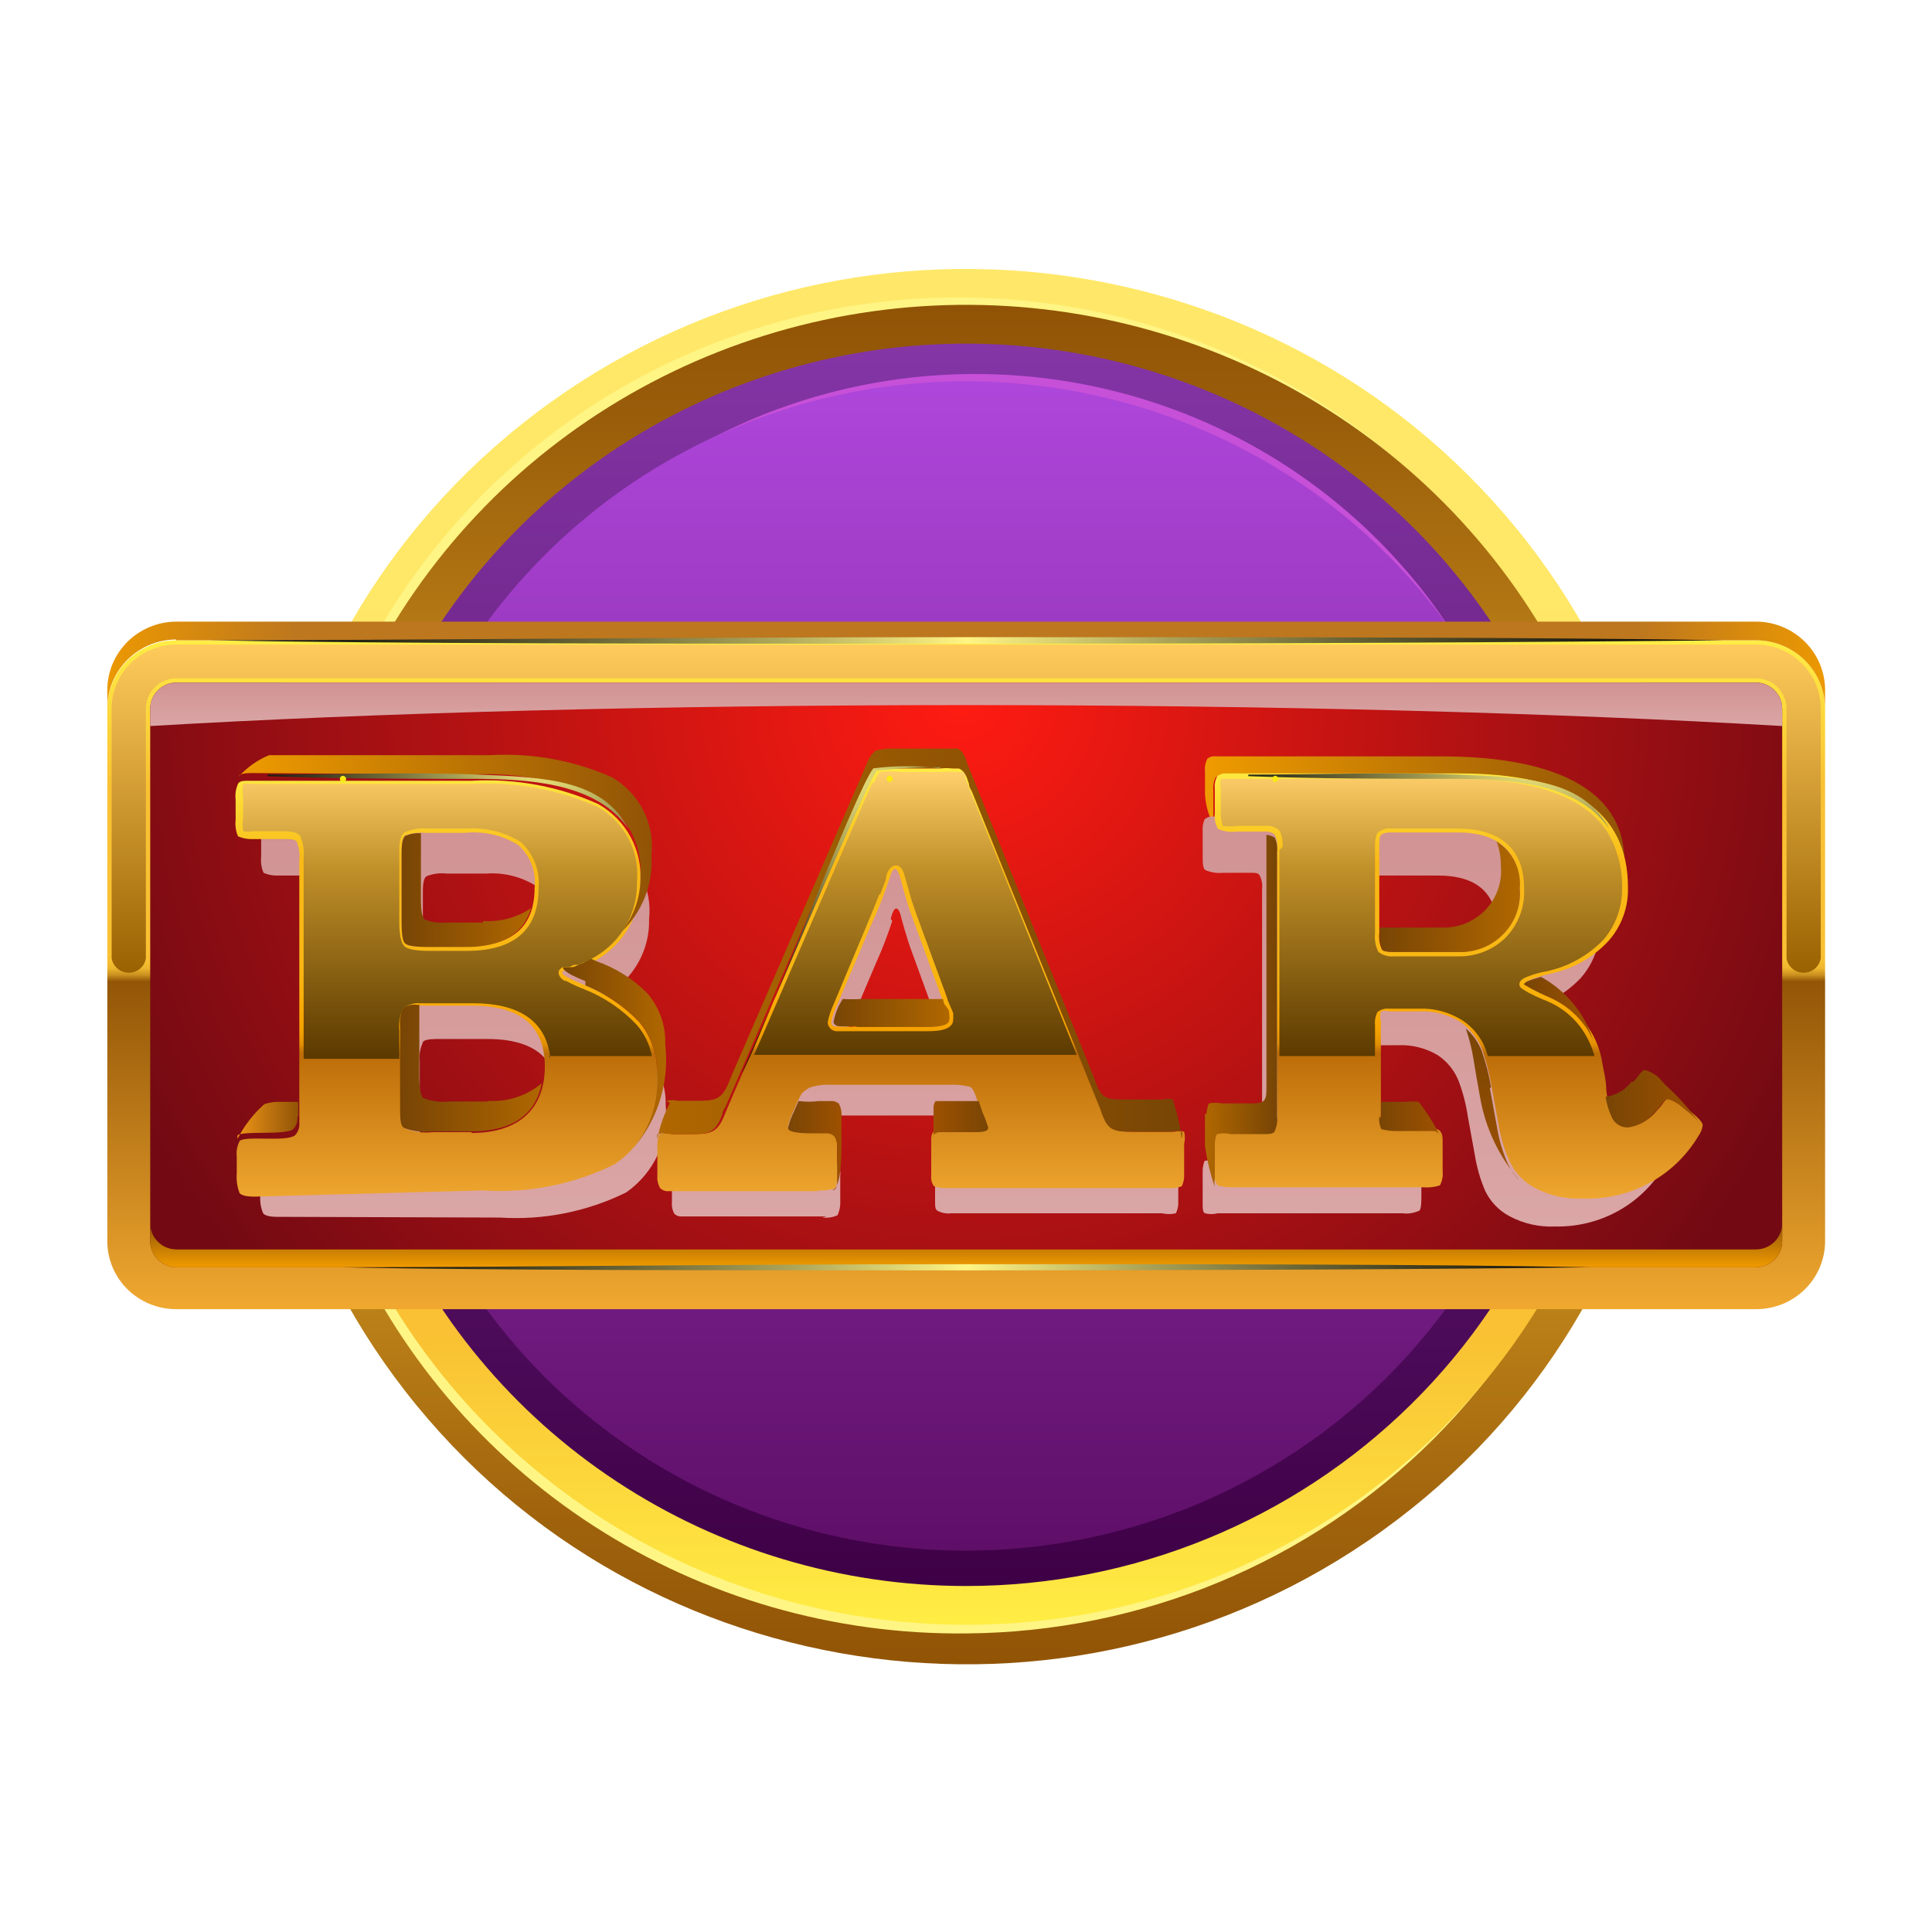 <svg xmlns="http://www.w3.org/2000/svg" width="24" height="24" viewBox="0 0 24 24" fill="none">
  <g style="mix-blend-mode:screen">
    <path d="M11.812 12C11.813 12.072 11.792 12.142 11.752 12.202C11.713 12.262 11.656 12.309 11.589 12.338C11.522 12.366 11.448 12.373 11.377 12.36C11.305 12.347 11.24 12.313 11.188 12.262C11.136 12.212 11.101 12.147 11.086 12.077C11.072 12.007 11.079 11.934 11.106 11.867C11.134 11.801 11.181 11.744 11.241 11.704C11.302 11.664 11.373 11.643 11.445 11.643C11.542 11.643 11.634 11.681 11.703 11.747C11.771 11.814 11.811 11.905 11.812 12Z" fill="#F39200"/>
  </g>
  <path d="M17.35 18.884C21.198 15.97 21.924 10.529 18.971 6.732C16.018 2.935 10.505 2.218 6.657 5.132C2.809 8.046 2.083 13.486 5.036 17.284C7.989 21.081 13.502 21.797 17.35 18.884Z" fill="url(#paint0_linear_15996_38058)"/>
  <g style="mix-blend-mode:screen">
    <path d="M12.002 20.035C10.361 20.054 8.75 19.591 7.376 18.705C6.002 17.819 4.925 16.549 4.284 15.058C3.642 13.566 3.465 11.921 3.773 10.329C4.082 8.738 4.863 7.273 6.018 6.121C7.172 4.969 8.647 4.182 10.256 3.859C11.865 3.537 13.535 3.693 15.053 4.309C16.572 4.926 17.87 5.973 18.784 7.32C19.698 8.666 20.185 10.25 20.184 11.87C20.193 14.022 19.337 16.09 17.803 17.621C16.27 19.151 14.184 20.02 12.002 20.035Z" fill="#FFF584"/>
  </g>
  <g style="mix-blend-mode:screen">
    <path d="M12.002 20.291C10.362 20.309 8.753 19.845 7.38 18.959C6.008 18.073 4.933 16.804 4.292 15.314C3.652 13.824 3.474 12.179 3.783 10.589C4.092 9 4.872 7.536 6.026 6.385C7.179 5.234 8.653 4.447 10.261 4.125C11.868 3.802 13.537 3.958 15.054 4.573C16.572 5.189 17.869 6.235 18.783 7.58C19.696 8.924 20.184 10.507 20.184 12.125C20.194 14.278 19.339 16.347 17.805 17.878C16.271 19.409 14.184 20.276 12.002 20.291Z" fill="#FFF584"/>
  </g>
  <path d="M12.002 20.184C10.359 20.184 8.753 19.703 7.387 18.803C6.02 17.902 4.955 16.621 4.326 15.123C3.698 13.625 3.533 11.976 3.854 10.386C4.174 8.796 4.966 7.335 6.127 6.188C7.289 5.041 8.77 4.261 10.382 3.944C11.993 3.628 13.664 3.79 15.182 4.411C16.7 5.031 17.998 6.082 18.911 7.43C19.824 8.779 20.311 10.364 20.311 11.986C20.311 14.16 19.436 16.245 17.878 17.783C16.319 19.32 14.206 20.184 12.002 20.184Z" fill="url(#paint1_linear_15996_38058)"/>
  <path d="M12.002 19.702C10.456 19.702 8.944 19.25 7.658 18.402C6.372 17.554 5.37 16.349 4.778 14.938C4.186 13.528 4.031 11.977 4.333 10.48C4.635 8.983 5.379 7.608 6.473 6.529C7.567 5.45 8.96 4.715 10.477 4.417C11.994 4.119 13.566 4.272 14.995 4.856C16.424 5.44 17.645 6.429 18.504 7.698C19.364 8.967 19.822 10.459 19.822 11.986C19.822 14.032 18.998 15.995 17.532 17.442C16.065 18.889 14.076 19.702 12.002 19.702Z" fill="url(#paint2_linear_15996_38058)"/>
  <g style="mix-blend-mode:screen">
    <path d="M12.002 18.516C10.617 18.494 9.27 18.069 8.129 17.293C6.988 16.518 6.105 15.427 5.59 14.158C5.075 12.889 4.952 11.499 5.236 10.161C5.52 8.823 6.198 7.597 7.185 6.639C8.172 5.68 9.424 5.03 10.785 4.771C12.145 4.513 13.552 4.656 14.83 5.184C16.107 5.712 17.198 6.601 17.966 7.739C18.733 8.877 19.143 10.213 19.143 11.58C19.136 12.498 18.946 13.406 18.583 14.252C18.22 15.097 17.692 15.864 17.029 16.508C16.366 17.152 15.581 17.661 14.718 18.005C13.856 18.35 12.933 18.523 12.002 18.516Z" fill="#C750D8"/>
  </g>
  <path d="M12.002 19.263C10.547 19.263 9.124 18.837 7.913 18.039C6.703 17.241 5.76 16.107 5.202 14.78C4.645 13.452 4.5 11.992 4.784 10.583C5.068 9.174 5.769 7.88 6.798 6.864C7.827 5.848 9.139 5.157 10.567 4.876C11.994 4.596 13.474 4.74 14.819 5.29C16.164 5.839 17.314 6.77 18.122 7.965C18.931 9.159 19.363 10.563 19.363 12C19.36 13.926 18.584 15.771 17.204 17.133C15.824 18.495 13.954 19.261 12.002 19.263Z" fill="url(#paint3_linear_15996_38058)"/>
  <path fill-rule="evenodd" clip-rule="evenodd" d="M2.189 7.954H21.816C22.043 7.955 22.259 8.044 22.42 8.202C22.58 8.36 22.67 8.574 22.672 8.798V15.424C22.67 15.647 22.58 15.861 22.419 16.018C22.259 16.175 22.042 16.263 21.816 16.263H2.189C1.963 16.263 1.746 16.175 1.586 16.018C1.425 15.861 1.335 15.647 1.333 15.424V8.798C1.335 8.574 1.425 8.36 1.585 8.202C1.745 8.044 1.962 7.955 2.189 7.954Z" fill="url(#paint4_linear_15996_38058)"/>
  <path fill-rule="evenodd" clip-rule="evenodd" d="M2.189 8.479H21.816C21.901 8.48 21.983 8.514 22.043 8.574C22.103 8.633 22.138 8.714 22.139 8.798V15.424C22.138 15.508 22.103 15.588 22.043 15.648C21.983 15.707 21.901 15.741 21.816 15.742H2.189C2.103 15.741 2.022 15.707 1.962 15.648C1.902 15.588 1.867 15.508 1.866 15.424V8.798C1.867 8.714 1.902 8.633 1.962 8.574C2.022 8.514 2.103 8.48 2.189 8.479Z" fill="url(#paint5_radial_15996_38058)"/>
  <path fill-rule="evenodd" clip-rule="evenodd" d="M18.112 9.622C19.363 9.622 19.993 10.018 20.179 10.756C20.213 9.863 19.407 9.396 17.901 9.396H15.106C15.087 9.393 15.068 9.394 15.049 9.399C15.031 9.404 15.013 9.413 14.998 9.425C14.974 9.472 14.963 9.526 14.969 9.579V9.863C14.976 10.011 15.019 10.156 15.096 10.283C15.078 10.229 15.07 10.171 15.072 10.114V9.815C15.066 9.76 15.076 9.705 15.101 9.656C15.133 9.631 15.173 9.619 15.213 9.622H18.112Z" fill="url(#paint6_linear_15996_38058)"/>
  <path style="mix-blend-mode:multiply" d="M5.585 12.207C5.424 12.207 5.326 12.207 5.297 12.169C5.268 12.13 5.253 12.058 5.253 11.918V11.074C5.253 10.968 5.268 10.905 5.297 10.886C5.376 10.853 5.462 10.842 5.546 10.852H6.035C6.249 10.836 6.462 10.887 6.646 10.997C6.718 11.061 6.773 11.142 6.807 11.232C6.841 11.321 6.853 11.418 6.841 11.513C6.841 11.976 6.573 12.207 6.035 12.207H5.585ZM6.074 14.431H5.585C5.477 14.444 5.368 14.428 5.268 14.387C5.233 14.358 5.214 14.267 5.214 14.112V13.177C5.206 13.099 5.22 13.021 5.253 12.95C5.253 12.921 5.331 12.907 5.419 12.907H6.055C6.636 12.907 6.929 13.148 6.929 13.635C6.929 14.122 6.636 14.431 6.055 14.431H6.074ZM6.211 15.125C6.753 15.16 7.294 15.052 7.78 14.812C7.952 14.691 8.088 14.527 8.174 14.338C8.26 14.147 8.293 13.938 8.269 13.731C8.276 13.503 8.198 13.279 8.049 13.104C7.868 12.917 7.65 12.77 7.408 12.67C7.223 12.598 7.13 12.545 7.13 12.521C7.147 12.504 7.167 12.489 7.188 12.477H7.228H7.281L7.34 12.448L7.408 12.419C7.606 12.337 7.774 12.197 7.891 12.019C8.008 11.841 8.068 11.633 8.063 11.421C8.084 11.231 8.049 11.039 7.962 10.868C7.876 10.697 7.741 10.554 7.575 10.457C7.102 10.243 6.583 10.147 6.064 10.177H3.415C3.337 10.177 3.288 10.177 3.274 10.216C3.247 10.274 3.237 10.339 3.244 10.404V10.645C3.237 10.712 3.247 10.78 3.274 10.842C3.274 10.842 3.342 10.876 3.425 10.876H3.777C3.875 10.876 3.933 10.876 3.953 10.91C3.98 10.981 3.99 11.057 3.982 11.132V14.025C3.982 14.055 3.982 14.093 3.982 14.141C3.982 14.19 3.982 14.223 3.982 14.238C3.986 14.265 3.983 14.293 3.973 14.319C3.964 14.345 3.949 14.368 3.929 14.387C3.826 14.474 3.327 14.387 3.269 14.46C3.239 14.518 3.227 14.583 3.235 14.648V14.836C3.226 14.916 3.237 14.997 3.269 15.072C3.292 15.101 3.35 15.116 3.445 15.116L6.211 15.125ZM10.214 15.125C10.279 15.133 10.345 15.123 10.404 15.096C10.404 15.096 10.438 15.029 10.438 14.947V14.609C10.444 14.557 10.434 14.505 10.409 14.46C10.396 14.446 10.38 14.435 10.362 14.429C10.345 14.422 10.325 14.419 10.307 14.421H10.16C9.955 14.421 9.857 14.421 9.857 14.354C9.874 14.282 9.899 14.213 9.93 14.146C9.973 14.043 10.002 13.98 10.018 13.958C10.041 13.924 10.076 13.9 10.116 13.89C10.198 13.863 10.284 13.852 10.37 13.857H11.812C11.891 13.842 11.972 13.842 12.051 13.857C12.1 13.898 12.132 13.954 12.144 14.016L12.193 14.151C12.237 14.267 12.261 14.325 12.261 14.334C12.261 14.344 12.188 14.397 12.037 14.397H11.69C11.666 14.388 11.64 14.388 11.616 14.397C11.606 14.431 11.606 14.468 11.616 14.503V14.927C11.616 14.985 11.616 15.029 11.651 15.043C11.702 15.069 11.76 15.079 11.817 15.072H14.436C14.493 15.085 14.551 15.085 14.607 15.072C14.607 15.072 14.637 15.014 14.637 14.951V14.566C14.649 14.518 14.649 14.469 14.637 14.421C14.6 14.41 14.561 14.41 14.524 14.421H14.08C13.806 14.421 13.752 14.421 13.664 14.146L12.13 10.355C12.13 10.355 12.13 10.302 12.095 10.259L12.066 10.177C12.057 10.158 12.045 10.14 12.032 10.124C12.017 10.101 11.995 10.084 11.968 10.076H11.88C11.835 10.07 11.789 10.07 11.743 10.076H11.22C11.135 10.063 11.047 10.063 10.961 10.076C10.911 10.116 10.874 10.169 10.854 10.23L9.192 14.088L9.148 14.194C9.055 14.416 8.977 14.431 8.733 14.431H8.518C8.47 14.419 8.419 14.419 8.371 14.431C8.371 14.431 8.347 14.484 8.347 14.546V14.932C8.342 14.982 8.352 15.033 8.376 15.077C8.389 15.09 8.406 15.1 8.423 15.106C8.441 15.111 8.46 15.113 8.479 15.111H10.268L10.214 15.125ZM11.064 11.412C11.088 11.33 11.108 11.286 11.133 11.286C11.157 11.286 11.181 11.325 11.196 11.402C11.255 11.614 11.299 11.754 11.328 11.826L11.69 12.82C11.701 12.856 11.714 12.891 11.729 12.926C11.743 12.957 11.757 12.99 11.768 13.022C11.772 13.043 11.772 13.064 11.768 13.085C11.768 13.143 11.685 13.172 11.514 13.172H10.688C10.611 13.18 10.534 13.18 10.458 13.172C10.424 13.172 10.404 13.148 10.404 13.119C10.418 13.052 10.441 12.987 10.473 12.926L10.883 11.961C10.96 11.791 11.026 11.618 11.084 11.441L11.064 11.412ZM17.1 12.275C17.022 12.275 16.968 12.275 16.948 12.241C16.921 12.181 16.911 12.114 16.919 12.048V11.03C16.913 10.978 16.922 10.925 16.944 10.876C16.944 10.876 16.997 10.876 17.061 10.876H17.858C18.346 10.876 18.596 11.093 18.596 11.537C18.606 11.637 18.595 11.738 18.562 11.833C18.529 11.928 18.476 12.014 18.406 12.087C18.336 12.16 18.25 12.216 18.155 12.253C18.061 12.289 17.959 12.305 17.858 12.299L17.1 12.275ZM20.712 14.474C20.743 14.437 20.762 14.392 20.765 14.344C20.765 14.315 20.721 14.267 20.634 14.19L20.541 14.117C20.497 14.074 20.443 14.043 20.384 14.025H20.345C20.322 14.045 20.303 14.068 20.287 14.093L20.218 14.175C20.139 14.276 20.023 14.342 19.896 14.358C19.854 14.361 19.813 14.351 19.778 14.329C19.743 14.308 19.715 14.276 19.7 14.238C19.655 14.142 19.627 14.039 19.617 13.934C19.617 13.804 19.578 13.674 19.553 13.538C19.52 13.39 19.455 13.25 19.363 13.129C19.258 12.988 19.116 12.878 18.952 12.81C18.843 12.772 18.739 12.718 18.644 12.651C18.644 12.622 18.737 12.588 18.918 12.545C19.194 12.49 19.445 12.352 19.637 12.149C19.794 11.97 19.879 11.74 19.876 11.503C19.876 10.597 19.203 10.143 17.858 10.143H15.072C15.052 10.142 15.033 10.144 15.015 10.149C14.996 10.155 14.979 10.165 14.964 10.177C14.944 10.226 14.935 10.279 14.94 10.331V10.616C14.94 10.722 14.94 10.785 14.974 10.809C15.043 10.838 15.119 10.85 15.194 10.842H15.521C15.59 10.842 15.634 10.842 15.648 10.876C15.675 10.928 15.685 10.987 15.678 11.045V14.199C15.685 14.263 15.675 14.328 15.648 14.387C15.648 14.387 15.585 14.421 15.507 14.421H15.126C15.072 14.409 15.017 14.409 14.964 14.421C14.964 14.421 14.94 14.474 14.94 14.546V14.951C14.94 15.014 14.94 15.058 14.969 15.072C15.02 15.085 15.074 15.085 15.126 15.072H17.423C17.491 15.081 17.56 15.07 17.623 15.043C17.647 15.043 17.657 14.971 17.657 14.874V14.503C17.657 14.411 17.623 14.368 17.559 14.368H17.115C17.06 14.382 17.003 14.382 16.948 14.368C16.948 14.368 16.919 14.3 16.919 14.219V13.109C16.91 13.068 16.91 13.025 16.919 12.984C16.951 12.975 16.985 12.975 17.017 12.984H17.374C17.546 12.977 17.716 13.021 17.862 13.109C17.98 13.188 18.07 13.301 18.121 13.432C18.174 13.574 18.212 13.721 18.234 13.871L18.322 14.354C18.346 14.504 18.389 14.652 18.449 14.792C18.514 14.929 18.622 15.041 18.757 15.111C18.929 15.202 19.123 15.245 19.319 15.236C19.598 15.242 19.874 15.172 20.116 15.035C20.358 14.897 20.557 14.696 20.692 14.455L20.712 14.474Z" fill="url(#paint7_linear_15996_38058)"/>
  <path d="M5.331 11.759C5.16 11.759 5.062 11.759 5.033 11.715C5.004 11.672 4.989 11.604 4.989 11.455V10.582C4.989 10.47 5.004 10.402 5.033 10.38C5.114 10.35 5.201 10.338 5.287 10.346H5.776C6.007 10.322 6.239 10.375 6.436 10.495C6.511 10.562 6.568 10.645 6.604 10.739C6.64 10.832 6.652 10.932 6.641 11.031C6.641 11.513 6.362 11.754 5.805 11.754L5.331 11.759ZM5.859 14.064H5.37C5.258 14.077 5.144 14.062 5.038 14.021C5.004 13.992 4.989 13.895 4.989 13.736V12.772C4.981 12.693 4.993 12.613 5.023 12.54C5.047 12.521 5.074 12.506 5.104 12.498C5.133 12.489 5.164 12.487 5.194 12.492H5.859C6.465 12.492 6.768 12.743 6.768 13.249C6.768 13.755 6.465 14.074 5.859 14.074V14.064ZM6.001 14.788C6.564 14.825 7.128 14.714 7.633 14.464C7.816 14.341 7.961 14.172 8.054 13.974C8.147 13.777 8.184 13.558 8.161 13.341C8.17 13.104 8.09 12.872 7.936 12.69C7.749 12.496 7.522 12.344 7.272 12.241C7.081 12.164 6.983 12.111 6.983 12.082C6.986 12.075 6.99 12.07 6.995 12.065C7 12.06 7.006 12.056 7.013 12.053H7.042H7.086H7.14L7.198 12.029L7.272 11.995C7.478 11.909 7.654 11.764 7.776 11.578C7.898 11.392 7.961 11.175 7.956 10.953C7.968 10.761 7.926 10.568 7.834 10.398C7.741 10.227 7.602 10.086 7.433 9.989C6.94 9.767 6.4 9.668 5.859 9.699H3.103C3.024 9.699 2.976 9.699 2.956 9.738C2.929 9.8 2.919 9.868 2.927 9.936V10.182C2.919 10.252 2.929 10.324 2.956 10.389C2.956 10.389 3.029 10.423 3.117 10.423H3.503C3.606 10.423 3.67 10.423 3.689 10.461C3.717 10.535 3.727 10.615 3.718 10.693V13.722C3.718 13.755 3.718 13.799 3.718 13.847C3.72 13.879 3.72 13.912 3.718 13.944C3.722 13.972 3.718 14.002 3.709 14.029C3.7 14.056 3.685 14.082 3.665 14.103C3.557 14.19 3.039 14.103 2.976 14.175C2.945 14.236 2.933 14.305 2.941 14.373V14.575C2.934 14.659 2.946 14.743 2.976 14.821C3 14.85 3.064 14.865 3.161 14.865L6.001 14.788ZM10.16 14.788C10.228 14.793 10.296 14.785 10.36 14.764C10.385 14.764 10.399 14.691 10.399 14.604V14.252C10.404 14.199 10.392 14.145 10.365 14.098C10.351 14.084 10.334 14.074 10.316 14.067C10.297 14.06 10.277 14.058 10.258 14.059H10.106C9.896 14.059 9.789 14.059 9.789 13.992C9.807 13.918 9.833 13.847 9.867 13.78C9.894 13.712 9.925 13.646 9.96 13.582C9.96 13.582 10.008 13.534 10.062 13.509C10.147 13.482 10.237 13.47 10.326 13.476H11.792C11.876 13.471 11.96 13.479 12.042 13.5C12.076 13.5 12.11 13.572 12.139 13.669L12.188 13.809C12.217 13.871 12.242 13.936 12.262 14.002C12.262 14.04 12.183 14.059 12.032 14.059H11.665C11.654 14.054 11.641 14.052 11.629 14.052C11.616 14.052 11.604 14.054 11.592 14.059C11.572 14.093 11.564 14.132 11.568 14.17V14.609C11.563 14.654 11.575 14.698 11.602 14.735C11.658 14.755 11.718 14.763 11.778 14.759H14.5C14.561 14.766 14.624 14.758 14.681 14.735C14.681 14.735 14.71 14.677 14.71 14.609V14.209C14.722 14.16 14.722 14.108 14.71 14.059C14.67 14.046 14.628 14.046 14.588 14.059H14.129C13.845 14.059 13.786 14.059 13.698 13.78L12.105 9.839C12.105 9.815 12.105 9.781 12.066 9.738L12.037 9.651C12.027 9.631 12.015 9.612 12.002 9.593C11.985 9.573 11.963 9.556 11.939 9.545H11.841C11.794 9.54 11.747 9.54 11.7 9.545H11.157C11.067 9.54 10.976 9.549 10.888 9.569C10.837 9.61 10.799 9.666 10.781 9.728L9.046 13.741C9.046 13.741 9.021 13.799 9.002 13.847C8.909 14.079 8.826 14.088 8.572 14.088H8.352C8.3 14.075 8.247 14.075 8.195 14.088C8.195 14.088 8.166 14.141 8.166 14.209V14.609C8.162 14.661 8.174 14.713 8.2 14.759C8.214 14.772 8.231 14.783 8.25 14.79C8.268 14.796 8.288 14.799 8.308 14.797H10.165L10.16 14.788ZM11.045 10.929C11.069 10.838 11.094 10.794 11.118 10.794C11.142 10.794 11.167 10.838 11.186 10.915C11.245 11.132 11.289 11.281 11.318 11.354L11.695 12.386C11.706 12.424 11.721 12.461 11.739 12.497C11.739 12.54 11.768 12.574 11.778 12.598C11.781 12.619 11.781 12.64 11.778 12.661C11.778 12.723 11.69 12.752 11.514 12.752H10.619C10.541 12.757 10.463 12.757 10.385 12.752C10.346 12.752 10.326 12.733 10.326 12.694C10.34 12.624 10.363 12.556 10.395 12.492L10.834 11.46C10.916 11.286 10.986 11.107 11.045 10.925V10.929ZM17.32 11.822C17.237 11.822 17.183 11.822 17.164 11.788C17.136 11.726 17.126 11.657 17.134 11.59V10.529C17.134 10.442 17.134 10.389 17.159 10.37C17.183 10.351 17.212 10.341 17.281 10.341H18.112C18.601 10.341 18.879 10.572 18.879 11.031C18.888 11.134 18.875 11.238 18.84 11.336C18.805 11.433 18.75 11.523 18.677 11.598C18.604 11.672 18.516 11.731 18.419 11.77C18.321 11.808 18.217 11.826 18.112 11.822H17.32ZM21.098 14.112C21.127 14.073 21.146 14.026 21.152 13.977C21.152 13.948 21.108 13.895 21.015 13.818L20.917 13.741C20.871 13.698 20.816 13.665 20.756 13.645C20.741 13.64 20.726 13.64 20.712 13.645C20.689 13.664 20.669 13.687 20.653 13.712C20.631 13.743 20.607 13.772 20.58 13.799C20.497 13.905 20.376 13.974 20.243 13.992C20.2 13.993 20.159 13.981 20.123 13.959C20.088 13.937 20.059 13.904 20.042 13.866C19.995 13.764 19.965 13.655 19.954 13.543C19.954 13.413 19.915 13.278 19.891 13.133C19.857 12.981 19.79 12.838 19.695 12.714C19.586 12.567 19.439 12.45 19.27 12.376C19.055 12.284 18.948 12.232 18.948 12.212C18.948 12.193 19.04 12.149 19.231 12.101C19.518 12.048 19.781 11.904 19.979 11.691C20.144 11.507 20.231 11.267 20.223 11.021C20.223 10.079 19.526 9.608 18.131 9.608H15.233C15.193 9.605 15.152 9.617 15.121 9.642C15.095 9.691 15.085 9.746 15.091 9.801V10.1C15.083 10.168 15.096 10.237 15.13 10.297C15.203 10.329 15.282 10.341 15.36 10.331H15.702C15.749 10.326 15.796 10.338 15.834 10.365C15.861 10.421 15.871 10.482 15.864 10.543V13.823C15.872 13.889 15.862 13.956 15.834 14.016C15.834 14.016 15.766 14.05 15.688 14.05H15.287C15.232 14.036 15.175 14.036 15.121 14.05C15.121 14.05 15.091 14.108 15.091 14.18V14.6C15.088 14.622 15.09 14.644 15.096 14.666C15.102 14.687 15.112 14.707 15.126 14.725C15.126 14.725 15.199 14.749 15.287 14.749H17.677C17.748 14.755 17.819 14.747 17.887 14.725C17.916 14.67 17.928 14.608 17.921 14.546V14.161C17.921 14.069 17.887 14.021 17.814 14.021H17.354C17.256 14.021 17.198 14.021 17.178 13.997C17.156 13.948 17.147 13.895 17.154 13.842V12.694C17.144 12.652 17.144 12.607 17.154 12.564C17.187 12.553 17.223 12.553 17.256 12.564H17.628C17.808 12.555 17.987 12.601 18.141 12.694C18.262 12.779 18.356 12.896 18.41 13.032C18.462 13.18 18.501 13.331 18.527 13.485L18.615 13.968C18.641 14.126 18.687 14.28 18.752 14.426C18.818 14.568 18.93 14.685 19.07 14.759C19.248 14.852 19.449 14.897 19.651 14.889C19.941 14.901 20.229 14.835 20.484 14.699C20.739 14.562 20.951 14.359 21.098 14.112Z" fill="url(#paint8_linear_15996_38058)"/>
  <path fill-rule="evenodd" clip-rule="evenodd" d="M5.859 9.622C6.4 9.591 6.94 9.69 7.433 9.912C7.602 10.008 7.741 10.15 7.834 10.32C7.926 10.491 7.968 10.683 7.956 10.876C7.963 11.134 7.876 11.385 7.711 11.585C7.843 11.462 7.945 11.312 8.011 11.145C8.077 10.978 8.105 10.799 8.093 10.621C8.113 10.431 8.078 10.239 7.992 10.068C7.905 9.897 7.77 9.754 7.604 9.656C7.127 9.445 6.606 9.351 6.084 9.381H3.342C3.2 9.44 3.074 9.529 2.971 9.642C2.971 9.617 3.039 9.603 3.117 9.603L5.859 9.622Z" fill="url(#paint9_linear_15996_38058)"/>
  <path fill-rule="evenodd" clip-rule="evenodd" d="M6.001 11.46H5.556C5.46 11.47 5.362 11.457 5.273 11.421C5.243 11.392 5.229 11.31 5.229 11.166V10.351C5.162 10.346 5.095 10.358 5.033 10.384C5.004 10.41 4.989 10.478 4.989 10.587V11.46C4.989 11.611 5.004 11.698 5.033 11.72C5.062 11.749 5.16 11.764 5.331 11.764H5.791C6.234 11.764 6.503 11.603 6.597 11.281C6.422 11.399 6.212 11.455 6.001 11.441V11.46Z" fill="url(#paint10_linear_15996_38058)"/>
  <path fill-rule="evenodd" clip-rule="evenodd" d="M6.069 13.683H5.581C5.471 13.695 5.36 13.681 5.258 13.64C5.224 13.611 5.209 13.519 5.209 13.365V12.482H5.175C5.145 12.478 5.114 12.48 5.084 12.488C5.055 12.496 5.027 12.511 5.004 12.53C4.973 12.604 4.962 12.683 4.97 12.762V13.727C4.97 13.886 4.97 13.982 5.018 14.011C5.124 14.052 5.238 14.067 5.351 14.055H5.84C6.358 14.055 6.651 13.857 6.729 13.457C6.636 13.535 6.528 13.595 6.411 13.632C6.295 13.67 6.172 13.684 6.05 13.674L6.069 13.683Z" fill="url(#paint11_linear_15996_38058)"/>
  <path fill-rule="evenodd" clip-rule="evenodd" d="M7.272 12.241C7.522 12.344 7.749 12.496 7.936 12.69C8.09 12.872 8.17 13.104 8.161 13.341C8.176 13.529 8.149 13.717 8.083 13.894C8.016 14.071 7.911 14.231 7.775 14.363C7.957 14.183 8.095 13.964 8.18 13.724C8.264 13.483 8.293 13.227 8.264 12.974C8.272 12.744 8.194 12.519 8.044 12.342C7.868 12.163 7.652 12.026 7.413 11.942L7.34 11.908L7.252 11.957L7.179 11.99L7.12 12.014H7.066H7.022H6.993C6.993 12.058 7.081 12.111 7.272 12.188V12.241Z" fill="url(#paint12_linear_15996_38058)"/>
  <path fill-rule="evenodd" clip-rule="evenodd" d="M3.704 13.871C3.705 13.839 3.705 13.807 3.704 13.775C3.706 13.746 3.706 13.717 3.704 13.688H3.503C3.429 13.683 3.354 13.692 3.283 13.717C3.146 13.838 3.034 13.984 2.951 14.146C2.948 14.132 2.948 14.117 2.951 14.103C3.015 14.045 3.533 14.103 3.64 14.03C3.66 14.009 3.675 13.984 3.685 13.957C3.694 13.929 3.697 13.9 3.694 13.871H3.704Z" fill="url(#paint13_linear_15996_38058)"/>
  <path fill-rule="evenodd" clip-rule="evenodd" d="M8.322 13.702C8.248 13.842 8.196 13.991 8.166 14.146C8.161 14.127 8.161 14.107 8.166 14.088C8.217 14.075 8.271 14.075 8.322 14.088H8.542C8.796 14.088 8.879 14.088 8.972 13.847C8.972 13.799 9.011 13.76 9.016 13.741L10.751 9.728C10.77 9.666 10.807 9.61 10.859 9.569C10.947 9.549 11.037 9.54 11.128 9.545H11.67C11.717 9.54 11.765 9.54 11.812 9.545H11.91C11.934 9.556 11.956 9.573 11.973 9.593C11.986 9.612 11.998 9.631 12.007 9.651L12.037 9.738C12.037 9.781 12.066 9.815 12.076 9.839L13.669 13.78C13.757 14.05 13.816 14.059 14.099 14.059H14.559C14.598 14.046 14.641 14.046 14.681 14.059C14.687 14.086 14.687 14.114 14.681 14.141C14.659 13.977 14.621 13.816 14.568 13.659C14.532 13.647 14.492 13.647 14.456 13.659H14.011C13.733 13.659 13.679 13.659 13.591 13.389L12.056 9.584L12.017 9.487L11.988 9.4L11.954 9.347C11.939 9.324 11.916 9.307 11.89 9.299H11.802H11.66H11.137C11.05 9.294 10.963 9.303 10.878 9.323C10.829 9.364 10.792 9.418 10.771 9.478L9.099 13.336L9.055 13.442C8.963 13.669 8.879 13.674 8.645 13.674H8.425C8.377 13.664 8.327 13.664 8.278 13.674L8.322 13.702Z" fill="url(#paint14_linear_15996_38058)"/>
  <path fill-rule="evenodd" clip-rule="evenodd" d="M10.634 12.757H11.528C11.704 12.757 11.792 12.728 11.792 12.665C11.796 12.645 11.796 12.624 11.792 12.603C11.792 12.579 11.792 12.545 11.753 12.502C11.714 12.458 11.724 12.439 11.714 12.41H11.558H10.698C10.621 12.414 10.544 12.414 10.468 12.41L10.424 12.487C10.392 12.551 10.369 12.62 10.355 12.69C10.355 12.719 10.375 12.738 10.414 12.748C10.492 12.752 10.571 12.752 10.649 12.748L10.634 12.757Z" fill="url(#paint15_linear_15996_38058)"/>
  <path fill-rule="evenodd" clip-rule="evenodd" d="M10.424 13.712C10.409 13.699 10.392 13.69 10.374 13.684C10.355 13.678 10.336 13.676 10.316 13.678H10.17C10.087 13.688 10.003 13.688 9.92 13.678L9.867 13.799C9.833 13.867 9.807 13.938 9.789 14.011C9.789 14.059 9.896 14.079 10.106 14.079H10.258C10.277 14.077 10.297 14.08 10.316 14.086C10.334 14.093 10.351 14.104 10.365 14.117C10.392 14.164 10.404 14.218 10.399 14.271V14.624C10.399 14.71 10.399 14.763 10.36 14.783H10.331C10.458 14.783 10.453 14.3 10.453 14.209V13.871C10.458 13.818 10.448 13.765 10.424 13.717V13.712Z" fill="url(#paint16_linear_15996_38058)"/>
  <path fill-rule="evenodd" clip-rule="evenodd" d="M11.597 13.809V14.098C11.607 14.086 11.62 14.077 11.634 14.072C11.649 14.066 11.664 14.063 11.68 14.064H12.046C12.198 14.064 12.276 14.064 12.276 14.006C12.256 13.94 12.232 13.876 12.203 13.813L12.159 13.678H11.695C11.655 13.678 11.631 13.678 11.621 13.678C11.601 13.708 11.593 13.744 11.597 13.78V13.809Z" fill="url(#paint17_linear_15996_38058)"/>
  <path fill-rule="evenodd" clip-rule="evenodd" d="M14.969 13.833V14.238C14.994 14.411 15.035 14.582 15.091 14.749C15.084 14.712 15.084 14.675 15.091 14.638V14.219C15.091 14.148 15.101 14.104 15.121 14.088C15.175 14.075 15.232 14.075 15.287 14.088H15.688C15.766 14.088 15.815 14.088 15.834 14.055C15.862 13.994 15.872 13.927 15.864 13.862V10.582C15.871 10.521 15.861 10.459 15.834 10.404C15.834 10.404 15.785 10.375 15.732 10.37V13.49C15.732 13.649 15.732 13.707 15.56 13.707H15.179C15.126 13.697 15.071 13.697 15.018 13.707C15.018 13.707 14.989 13.765 14.989 13.838L14.969 13.833Z" fill="url(#paint18_linear_15996_38058)"/>
  <path fill-rule="evenodd" clip-rule="evenodd" d="M17.134 13.871C17.128 13.924 17.136 13.977 17.159 14.026C17.159 14.026 17.237 14.05 17.335 14.05H17.794C17.81 14.049 17.826 14.051 17.841 14.058C17.855 14.065 17.868 14.075 17.877 14.088C17.807 13.947 17.721 13.812 17.623 13.688C17.571 13.681 17.518 13.681 17.467 13.688H17.154V13.89L17.134 13.871Z" fill="url(#paint19_linear_15996_38058)"/>
  <path fill-rule="evenodd" clip-rule="evenodd" d="M18.112 11.826C18.217 11.831 18.321 11.813 18.419 11.775C18.516 11.736 18.604 11.677 18.677 11.602C18.75 11.528 18.805 11.438 18.84 11.341C18.875 11.243 18.888 11.139 18.879 11.036C18.89 10.921 18.869 10.807 18.818 10.704C18.767 10.601 18.689 10.514 18.591 10.452C18.628 10.549 18.646 10.652 18.644 10.756C18.654 10.856 18.641 10.957 18.607 11.052C18.574 11.146 18.52 11.233 18.45 11.306C18.379 11.378 18.294 11.435 18.199 11.473C18.105 11.51 18.003 11.527 17.902 11.523H17.139C17.137 11.547 17.137 11.571 17.139 11.595C17.131 11.662 17.141 11.73 17.169 11.793C17.169 11.817 17.242 11.826 17.325 11.826H18.112Z" fill="url(#paint20_linear_15996_38058)"/>
  <path fill-rule="evenodd" clip-rule="evenodd" d="M18.522 13.505C18.497 13.351 18.457 13.199 18.405 13.051C18.362 12.946 18.296 12.852 18.209 12.777C18.25 12.896 18.281 13.019 18.302 13.143C18.327 13.302 18.356 13.466 18.385 13.625C18.45 14.008 18.619 14.367 18.874 14.662C18.815 14.604 18.767 14.535 18.732 14.46C18.667 14.313 18.621 14.159 18.596 14.002L18.508 13.519L18.522 13.505Z" fill="url(#paint21_linear_15996_38058)"/>
  <path fill-rule="evenodd" clip-rule="evenodd" d="M20.267 13.437C20.228 13.488 20.18 13.531 20.125 13.563C20.069 13.595 20.008 13.616 19.945 13.625C19.959 13.714 19.985 13.8 20.023 13.881C20.04 13.919 20.068 13.951 20.104 13.973C20.139 13.996 20.181 14.007 20.223 14.006C20.357 13.988 20.478 13.919 20.56 13.813C20.587 13.787 20.612 13.757 20.634 13.727C20.65 13.701 20.669 13.679 20.692 13.659C20.707 13.655 20.722 13.655 20.736 13.659C20.796 13.68 20.851 13.712 20.898 13.755L20.995 13.833C21.041 13.869 21.082 13.911 21.117 13.958C20.992 13.783 20.848 13.621 20.687 13.476L20.609 13.389C20.564 13.348 20.511 13.317 20.453 13.297C20.44 13.293 20.426 13.293 20.414 13.297C20.391 13.315 20.371 13.336 20.355 13.36C20.334 13.39 20.31 13.418 20.282 13.442L20.267 13.437Z" fill="url(#paint22_linear_15996_38058)"/>
  <path fill-rule="evenodd" clip-rule="evenodd" d="M18.928 12.227C18.928 12.227 19.035 12.299 19.25 12.391C19.419 12.465 19.566 12.581 19.676 12.728C19.723 12.789 19.762 12.855 19.793 12.926C19.687 12.59 19.454 12.307 19.143 12.135C19.001 12.174 18.933 12.203 18.933 12.227H18.928Z" fill="url(#paint23_linear_15996_38058)"/>
  <path style="mix-blend-mode:screen" fill-rule="evenodd" clip-rule="evenodd" d="M15.893 10.558V13.119H17.081V12.738C17.075 12.682 17.085 12.625 17.11 12.574C17.129 12.557 17.152 12.545 17.176 12.538C17.2 12.53 17.226 12.528 17.252 12.53H17.623C17.815 12.522 18.004 12.573 18.166 12.675C18.297 12.761 18.398 12.886 18.454 13.032L18.483 13.119H19.808C19.771 12.989 19.712 12.867 19.632 12.757C19.527 12.618 19.387 12.508 19.226 12.439C19.142 12.407 19.061 12.37 18.982 12.328L18.918 12.289C18.906 12.284 18.895 12.275 18.887 12.264C18.879 12.253 18.875 12.24 18.874 12.227C18.874 12.174 18.938 12.145 18.982 12.13C19.053 12.102 19.126 12.081 19.202 12.068C19.477 12.012 19.727 11.873 19.92 11.672C20.072 11.494 20.153 11.268 20.15 11.036C20.157 10.778 20.088 10.525 19.949 10.307C19.568 9.762 18.723 9.675 18.112 9.675H15.233C15.233 9.675 15.174 9.675 15.165 9.675C15.158 9.717 15.158 9.759 15.165 9.801V10.1C15.164 10.154 15.172 10.208 15.189 10.259C15.252 10.269 15.316 10.269 15.38 10.259H15.722C15.753 10.256 15.784 10.26 15.813 10.27C15.843 10.28 15.87 10.296 15.893 10.317C15.926 10.381 15.94 10.453 15.932 10.524L15.893 10.558ZM17.32 11.88C17.25 11.887 17.18 11.868 17.124 11.826C17.087 11.755 17.072 11.675 17.081 11.595V10.534C17.081 10.481 17.081 10.38 17.119 10.341C17.141 10.322 17.167 10.308 17.195 10.3C17.223 10.291 17.252 10.289 17.281 10.293H18.112C18.6 10.293 18.933 10.515 18.933 11.036C18.939 11.151 18.921 11.267 18.879 11.375C18.837 11.483 18.772 11.581 18.688 11.662C18.533 11.807 18.325 11.885 18.112 11.88H17.32ZM10.834 9.728L9.368 13.104H13.376L12.061 9.849L12.022 9.748L11.988 9.661C11.988 9.661 11.988 9.627 11.988 9.618C11.98 9.604 11.968 9.594 11.954 9.589H11.866C11.82 9.584 11.774 9.584 11.729 9.589H11.186C11.105 9.579 11.023 9.579 10.942 9.589C10.908 9.589 10.873 9.69 10.859 9.724L10.834 9.728ZM10.937 11.103L10.981 10.987C10.992 10.966 11 10.943 11.005 10.92C11.005 10.862 11.05 10.751 11.128 10.751C11.206 10.751 11.23 10.847 11.245 10.905C11.26 10.963 11.299 11.088 11.323 11.18L11.377 11.339L11.758 12.376C11.768 12.413 11.781 12.448 11.797 12.482L11.841 12.584C11.843 12.611 11.843 12.638 11.841 12.666C11.841 12.806 11.616 12.81 11.524 12.81H10.385C10.357 12.807 10.332 12.794 10.313 12.774C10.294 12.753 10.283 12.727 10.282 12.699C10.297 12.623 10.322 12.548 10.355 12.477L10.781 11.46C10.829 11.344 10.878 11.228 10.922 11.113L10.937 11.103ZM6.822 13.119H8.097C8.071 12.974 8.005 12.839 7.907 12.728C7.726 12.536 7.504 12.386 7.257 12.289C7.182 12.26 7.108 12.226 7.037 12.188C6.998 12.188 6.939 12.135 6.939 12.082C6.939 12.073 6.941 12.063 6.945 12.055C6.95 12.046 6.956 12.039 6.964 12.034C6.973 12.023 6.985 12.015 6.998 12.01H7.027H7.076L7.13 11.986H7.188L7.257 11.952C7.455 11.871 7.624 11.733 7.741 11.555C7.857 11.378 7.917 11.17 7.912 10.958C7.931 10.772 7.895 10.585 7.808 10.419C7.721 10.253 7.588 10.115 7.423 10.023C6.939 9.808 6.409 9.71 5.879 9.738H3.122C3.088 9.733 3.054 9.733 3.02 9.738C3.012 9.794 3.012 9.851 3.02 9.907V10.153C3.012 10.21 3.012 10.269 3.02 10.326C3.06 10.334 3.101 10.334 3.142 10.326H3.503C3.572 10.326 3.684 10.326 3.728 10.384C3.765 10.468 3.78 10.559 3.772 10.65V13.153H4.96V12.796C4.95 12.705 4.967 12.613 5.009 12.53C5.037 12.505 5.07 12.486 5.107 12.475C5.143 12.463 5.181 12.459 5.219 12.463H5.884C6.402 12.463 6.788 12.651 6.837 13.153L6.822 13.119ZM5.356 11.812C5.273 11.812 5.082 11.812 5.023 11.754C4.965 11.696 4.96 11.532 4.96 11.455V10.582C4.96 10.51 4.96 10.389 5.023 10.341C5.114 10.3 5.213 10.284 5.312 10.293H5.8C6.034 10.278 6.266 10.335 6.465 10.457C6.545 10.529 6.608 10.62 6.647 10.72C6.686 10.82 6.7 10.928 6.69 11.036C6.69 11.595 6.333 11.812 5.8 11.812H5.356Z" fill="url(#paint24_linear_15996_38058)"/>
  <path style="mix-blend-mode:screen" fill-rule="evenodd" clip-rule="evenodd" d="M3.323 9.622C4.183 9.622 5.082 9.589 5.942 9.622C6.802 9.656 7.487 9.69 7.809 10.297L7.765 10.24C7.355 9.719 6.543 9.68 5.928 9.675C5.058 9.675 4.197 9.675 3.323 9.642V9.622Z" fill="url(#paint25_radial_15996_38058)"/>
  <path style="mix-blend-mode:screen" fill-rule="evenodd" clip-rule="evenodd" d="M11.68 9.531C11.417 9.528 11.154 9.543 10.893 9.574C10.81 9.618 9.427 12.883 9.207 13.346C9.441 12.955 10.624 9.82 10.849 9.545C11.125 9.509 11.404 9.509 11.68 9.545V9.531Z" fill="url(#paint26_radial_15996_38058)"/>
  <path style="mix-blend-mode:screen" fill-rule="evenodd" clip-rule="evenodd" d="M15.507 9.622C16.362 9.622 17.261 9.589 18.122 9.622C18.982 9.656 19.666 9.69 19.993 10.297L19.949 10.24C19.539 9.719 18.723 9.68 18.112 9.675C17.242 9.675 16.377 9.675 15.507 9.642V9.622Z" fill="url(#paint27_radial_15996_38058)"/>
  <path fill-rule="evenodd" clip-rule="evenodd" d="M21.816 15.521H2.189C2.103 15.52 2.022 15.486 1.962 15.426C1.902 15.367 1.867 15.286 1.866 15.202V15.424C1.867 15.508 1.902 15.588 1.962 15.648C2.022 15.707 2.103 15.741 2.189 15.743H21.816C21.901 15.741 21.983 15.707 22.043 15.648C22.103 15.588 22.138 15.508 22.139 15.424V15.202C22.138 15.286 22.103 15.367 22.043 15.426C21.983 15.486 21.901 15.52 21.816 15.521Z" fill="url(#paint28_linear_15996_38058)"/>
  <path fill-rule="evenodd" clip-rule="evenodd" d="M2.189 7.954H21.816C22.043 7.955 22.259 8.044 22.42 8.202C22.58 8.36 22.67 8.574 22.672 8.798V8.566C22.67 8.343 22.58 8.129 22.42 7.971C22.259 7.813 22.043 7.723 21.816 7.722H2.189C1.962 7.723 1.745 7.813 1.585 7.971C1.425 8.129 1.335 8.343 1.333 8.566V8.788C1.335 8.565 1.425 8.351 1.585 8.193C1.745 8.035 1.962 7.945 2.189 7.944V7.954Z" fill="url(#paint29_radial_15996_38058)"/>
  <path style="mix-blend-mode:multiply" fill-rule="evenodd" clip-rule="evenodd" d="M1.866 9.019C4.662 8.855 8.181 8.759 12.002 8.759C15.824 8.759 19.334 8.855 22.139 9.019V8.798C22.138 8.714 22.103 8.633 22.043 8.574C21.983 8.514 21.901 8.48 21.816 8.479H2.189C2.103 8.48 2.022 8.514 1.962 8.574C1.902 8.633 1.867 8.714 1.866 8.798V9.019Z" fill="url(#paint30_linear_15996_38058)"/>
  <path style="mix-blend-mode:screen" fill-rule="evenodd" clip-rule="evenodd" d="M1.812 11.904V8.798C1.814 8.7 1.854 8.606 1.924 8.536C1.994 8.467 2.089 8.428 2.189 8.426H21.816C21.916 8.428 22.011 8.467 22.081 8.536C22.151 8.606 22.191 8.7 22.193 8.798V11.904C22.2 11.954 22.226 11.999 22.265 12.033C22.304 12.066 22.354 12.084 22.405 12.084C22.457 12.084 22.506 12.066 22.545 12.033C22.584 11.999 22.61 11.954 22.618 11.904V8.798C22.616 8.588 22.532 8.388 22.382 8.24C22.232 8.092 22.029 8.008 21.816 8.007H2.189C1.976 8.008 1.773 8.092 1.623 8.24C1.473 8.388 1.388 8.588 1.387 8.798V11.904C1.395 11.954 1.421 11.999 1.46 12.033C1.499 12.066 1.548 12.084 1.6 12.084C1.651 12.084 1.701 12.066 1.74 12.033C1.779 11.999 1.805 11.954 1.812 11.904Z" fill="url(#paint31_linear_15996_38058)"/>
  <path style="mix-blend-mode:screen" fill-rule="evenodd" clip-rule="evenodd" d="M12.002 15.704C15.077 15.704 17.843 15.704 19.744 15.743C17.843 15.767 15.077 15.781 12.002 15.781C8.928 15.781 6.162 15.781 4.261 15.743C6.162 15.743 8.928 15.704 12.002 15.704Z" fill="url(#paint32_radial_15996_38058)"/>
  <path style="mix-blend-mode:screen" fill-rule="evenodd" clip-rule="evenodd" d="M12.002 7.915C15.736 7.915 19.094 7.915 21.406 7.954C19.094 7.978 15.736 7.997 12.002 7.997C8.269 7.997 4.911 7.997 2.599 7.954C4.911 7.954 8.269 7.915 12.002 7.915Z" fill="url(#paint33_radial_15996_38058)"/>
  <g style="mix-blend-mode:screen">
    <path d="M4.3 9.675C4.3 9.683 4.298 9.691 4.293 9.697C4.289 9.703 4.283 9.708 4.276 9.711C4.269 9.714 4.261 9.715 4.253 9.713C4.246 9.712 4.239 9.708 4.233 9.703C4.228 9.697 4.224 9.69 4.223 9.683C4.221 9.675 4.222 9.668 4.225 9.661C4.228 9.654 4.233 9.648 4.239 9.643C4.246 9.639 4.253 9.637 4.261 9.637C4.271 9.638 4.28 9.642 4.287 9.649C4.294 9.656 4.299 9.666 4.3 9.675Z" fill="#FCEA10"/>
  </g>
  <g style="mix-blend-mode:screen">
    <path d="M11.089 9.675C11.089 9.685 11.085 9.694 11.079 9.701C11.073 9.708 11.064 9.713 11.054 9.714C11.049 9.714 11.044 9.713 11.039 9.711C11.035 9.709 11.03 9.706 11.027 9.703C11.023 9.699 11.02 9.695 11.018 9.69C11.016 9.686 11.015 9.68 11.015 9.675C11.015 9.67 11.016 9.665 11.018 9.661C11.02 9.656 11.023 9.652 11.027 9.648C11.03 9.645 11.035 9.642 11.039 9.64C11.044 9.638 11.049 9.637 11.054 9.637C11.064 9.638 11.073 9.643 11.079 9.65C11.085 9.657 11.089 9.666 11.089 9.675Z" fill="#FCEA10"/>
  </g>
  <g style="mix-blend-mode:screen">
    <path d="M15.878 9.675C15.878 9.685 15.875 9.694 15.868 9.701C15.862 9.708 15.854 9.713 15.844 9.714C15.839 9.714 15.834 9.713 15.829 9.711C15.824 9.709 15.82 9.706 15.816 9.703C15.813 9.699 15.81 9.695 15.808 9.69C15.806 9.686 15.805 9.68 15.805 9.675C15.805 9.67 15.806 9.665 15.808 9.661C15.81 9.656 15.813 9.652 15.816 9.648C15.82 9.645 15.824 9.642 15.829 9.64C15.834 9.638 15.839 9.637 15.844 9.637C15.854 9.638 15.862 9.643 15.868 9.65C15.875 9.657 15.878 9.666 15.878 9.675Z" fill="#FCEA10"/>
  </g>
  <defs>
    <linearGradient id="paint0_linear_15996_38058" x1="12.004" y1="20.672" x2="12.004" y2="3.339" gradientUnits="userSpaceOnUse">
      <stop stop-color="#915406"/>
      <stop offset="0.1" stop-color="#9F620C"/>
      <stop offset="0.29" stop-color="#C2881B"/>
      <stop offset="0.53" stop-color="#F9C133"/>
      <stop offset="0.57" stop-color="#FBCD44"/>
      <stop offset="0.62" stop-color="#FDD955"/>
      <stop offset="0.68" stop-color="#FEE260"/>
      <stop offset="0.76" stop-color="#FFE767"/>
      <stop offset="1" stop-color="#FFE869"/>
    </linearGradient>
    <linearGradient id="paint1_linear_15996_38058" x1="12.002" y1="20.184" x2="12.002" y2="3.816" gradientUnits="userSpaceOnUse">
      <stop stop-color="#FFED44"/>
      <stop offset="0.22" stop-color="#F9C133"/>
      <stop offset="0.43" stop-color="#F9C133"/>
      <stop offset="0.47" stop-color="#F9C133"/>
      <stop offset="0.61" stop-color="#D49A23"/>
      <stop offset="0.78" stop-color="#B07413"/>
      <stop offset="0.92" stop-color="#995D0A"/>
      <stop offset="1" stop-color="#915406"/>
    </linearGradient>
    <linearGradient id="paint2_linear_15996_38058" x1="12.002" y1="19.702" x2="12.002" y2="4.298" gradientUnits="userSpaceOnUse">
      <stop stop-color="#3E0045"/>
      <stop offset="1" stop-color="#8435A6"/>
    </linearGradient>
    <linearGradient id="paint3_linear_15996_38058" x1="12.002" y1="19.263" x2="12.002" y2="4.737" gradientUnits="userSpaceOnUse">
      <stop stop-color="#5F0F68"/>
      <stop offset="1" stop-color="#AE46DB"/>
    </linearGradient>
    <linearGradient id="paint4_linear_15996_38058" x1="12.002" y1="16.263" x2="12.002" y2="7.954" gradientUnits="userSpaceOnUse">
      <stop stop-color="#F0A830"/>
      <stop offset="0.49" stop-color="#935607"/>
      <stop offset="0.5" stop-color="#CC9220"/>
      <stop offset="0.51" stop-color="#EEB62E"/>
      <stop offset="0.52" stop-color="#F6BE32"/>
      <stop offset="0.53" stop-color="#F9C133"/>
      <stop offset="0.57" stop-color="#F9C133"/>
      <stop offset="0.78" stop-color="#F9C133"/>
      <stop offset="1" stop-color="#FFED44"/>
    </linearGradient>
    <radialGradient id="paint5_radial_15996_38058" cx="0" cy="0" r="1" gradientUnits="userSpaceOnUse" gradientTransform="translate(11.944 8.687) scale(11.412 11.261)">
      <stop stop-color="#FF1B12"/>
      <stop offset="1" stop-color="#730A13"/>
    </radialGradient>
    <linearGradient id="paint6_linear_15996_38058" x1="14.969" y1="10.076" x2="20.184" y2="10.076" gradientUnits="userSpaceOnUse">
      <stop stop-color="#EF9B00"/>
      <stop offset="1" stop-color="#915406"/>
    </linearGradient>
    <linearGradient id="paint7_linear_15996_38058" x1="12.032" y1="15.255" x2="12.032" y2="10.056" gradientUnits="userSpaceOnUse">
      <stop stop-color="#DBA6A6"/>
      <stop offset="0.1" stop-color="#DAA4A4"/>
      <stop offset="1" stop-color="#D19292"/>
    </linearGradient>
    <linearGradient id="paint8_linear_15996_38058" x1="12.032" y1="14.928" x2="12.032" y2="9.521" gradientUnits="userSpaceOnUse">
      <stop stop-color="#F0A830"/>
      <stop offset="0.34" stop-color="#BD6D08"/>
      <stop offset="0.35" stop-color="#CA7906"/>
      <stop offset="0.36" stop-color="#DF8D03"/>
      <stop offset="0.38" stop-color="#EE9B02"/>
      <stop offset="0.4" stop-color="#F6A300"/>
      <stop offset="0.43" stop-color="#F9A702"/>
      <stop offset="0.49" stop-color="#F9B20D"/>
      <stop offset="0.56" stop-color="#F9B714"/>
      <stop offset="0.78" stop-color="#F9B916"/>
      <stop offset="1" stop-color="#FFED44"/>
    </linearGradient>
    <linearGradient id="paint9_linear_15996_38058" x1="2.956" y1="10.5" x2="8.093" y2="10.5" gradientUnits="userSpaceOnUse">
      <stop stop-color="#EF9B00"/>
      <stop offset="1" stop-color="#915406"/>
    </linearGradient>
    <linearGradient id="paint10_linear_15996_38058" x1="4.989" y1="11.055" x2="6.597" y2="11.055" gradientUnits="userSpaceOnUse">
      <stop stop-color="#784505"/>
      <stop offset="1" stop-color="#B06700"/>
    </linearGradient>
    <linearGradient id="paint11_linear_15996_38058" x1="4.989" y1="13.273" x2="6.749" y2="13.273" gradientUnits="userSpaceOnUse">
      <stop stop-color="#784505"/>
      <stop offset="1" stop-color="#B06700"/>
    </linearGradient>
    <linearGradient id="paint12_linear_15996_38058" x1="6.988" y1="13.129" x2="8.269" y2="13.129" gradientUnits="userSpaceOnUse">
      <stop stop-color="#784505"/>
      <stop offset="1" stop-color="#B06700"/>
    </linearGradient>
    <linearGradient id="paint13_linear_15996_38058" x1="2.941" y1="13.91" x2="3.704" y2="13.91" gradientUnits="userSpaceOnUse">
      <stop stop-color="#EF9518"/>
      <stop offset="1" stop-color="#915406"/>
    </linearGradient>
    <linearGradient id="paint14_linear_15996_38058" x1="8.166" y1="11.73" x2="14.725" y2="11.73" gradientUnits="userSpaceOnUse">
      <stop stop-color="#B06700"/>
      <stop offset="1" stop-color="#784505"/>
    </linearGradient>
    <linearGradient id="paint15_linear_15996_38058" x1="10.341" y1="12.584" x2="11.792" y2="12.584" gradientUnits="userSpaceOnUse">
      <stop stop-color="#784505"/>
      <stop offset="1" stop-color="#B06700"/>
    </linearGradient>
    <linearGradient id="paint16_linear_15996_38058" x1="9.789" y1="14.218" x2="10.453" y2="14.218" gradientUnits="userSpaceOnUse">
      <stop stop-color="#784505"/>
      <stop offset="1" stop-color="#9E5100"/>
    </linearGradient>
    <linearGradient id="paint17_linear_15996_38058" x1="11.597" y1="13.89" x2="12.276" y2="13.89" gradientUnits="userSpaceOnUse">
      <stop stop-color="#9E5100"/>
      <stop offset="1" stop-color="#784505"/>
    </linearGradient>
    <linearGradient id="paint18_linear_15996_38058" x1="14.969" y1="12.55" x2="15.844" y2="12.55" gradientUnits="userSpaceOnUse">
      <stop stop-color="#B06700"/>
      <stop offset="1" stop-color="#784505"/>
    </linearGradient>
    <linearGradient id="paint19_linear_15996_38058" x1="17.134" y1="13.89" x2="17.877" y2="13.89" gradientUnits="userSpaceOnUse">
      <stop stop-color="#784505"/>
      <stop offset="1" stop-color="#9E5100"/>
    </linearGradient>
    <linearGradient id="paint20_linear_15996_38058" x1="17.134" y1="11.142" x2="18.879" y2="11.142" gradientUnits="userSpaceOnUse">
      <stop stop-color="#784505"/>
      <stop offset="1" stop-color="#B06700"/>
    </linearGradient>
    <linearGradient id="paint21_linear_15996_38058" x1="18.552" y1="14.667" x2="18.552" y2="12.777" gradientUnits="userSpaceOnUse">
      <stop stop-color="#9E5100"/>
      <stop offset="1" stop-color="#784505"/>
    </linearGradient>
    <linearGradient id="paint22_linear_15996_38058" x1="19.945" y1="13.64" x2="21.117" y2="13.64" gradientUnits="userSpaceOnUse">
      <stop stop-color="#784505"/>
      <stop offset="1" stop-color="#9E5100"/>
    </linearGradient>
    <linearGradient id="paint23_linear_15996_38058" x1="18.928" y1="12.53" x2="19.793" y2="12.53" gradientUnits="userSpaceOnUse">
      <stop stop-color="#784505"/>
      <stop offset="1" stop-color="#9E5100"/>
    </linearGradient>
    <linearGradient id="paint24_linear_15996_38058" x1="11.568" y1="13.119" x2="11.568" y2="9.574" gradientUnits="userSpaceOnUse">
      <stop stop-color="#5C3A00"/>
      <stop offset="0.65" stop-color="#BF8F28"/>
      <stop offset="1" stop-color="#FFD06B"/>
    </linearGradient>
    <radialGradient id="paint25_radial_15996_38058" cx="0" cy="0" r="1" gradientUnits="userSpaceOnUse" gradientTransform="translate(6.758 9.309) scale(4.467 4.408)">
      <stop stop-color="#FFF584"/>
      <stop offset="0.04" stop-color="#F1E77D"/>
      <stop offset="0.25" stop-color="#A9A257"/>
      <stop offset="0.45" stop-color="#6D6838"/>
      <stop offset="0.63" stop-color="#3E3B20"/>
      <stop offset="0.78" stop-color="#1C1B0F"/>
      <stop offset="0.91" stop-color="#070704"/>
      <stop offset="1"/>
    </radialGradient>
    <radialGradient id="paint26_radial_15996_38058" cx="0" cy="0" r="1" gradientUnits="userSpaceOnUse" gradientTransform="translate(10.443 9.521) scale(4.135 4.08)">
      <stop stop-color="#FFF584"/>
      <stop offset="0.04" stop-color="#F1E77D"/>
      <stop offset="0.25" stop-color="#A9A257"/>
      <stop offset="0.45" stop-color="#6D6838"/>
      <stop offset="0.63" stop-color="#3E3B20"/>
      <stop offset="0.78" stop-color="#1C1B0F"/>
      <stop offset="0.91" stop-color="#070704"/>
      <stop offset="1"/>
    </radialGradient>
    <radialGradient id="paint27_radial_15996_38058" cx="0" cy="0" r="1" gradientUnits="userSpaceOnUse" gradientTransform="translate(19.06 9.232) scale(4.985 4.919)">
      <stop stop-color="#FFF584"/>
      <stop offset="0.04" stop-color="#F1E77D"/>
      <stop offset="0.25" stop-color="#A9A257"/>
      <stop offset="0.45" stop-color="#6D6838"/>
      <stop offset="0.63" stop-color="#3E3B20"/>
      <stop offset="0.78" stop-color="#1C1B0F"/>
      <stop offset="0.91" stop-color="#070704"/>
      <stop offset="1"/>
    </radialGradient>
    <linearGradient id="paint28_linear_15996_38058" x1="12.002" y1="15.743" x2="12.002" y2="15.202" gradientUnits="userSpaceOnUse">
      <stop stop-color="#EF9B00"/>
      <stop offset="1" stop-color="#915406"/>
    </linearGradient>
    <radialGradient id="paint29_radial_15996_38058" cx="0" cy="0" r="1" gradientUnits="userSpaceOnUse" gradientTransform="translate(12.002 8.267) scale(10.772 10.63)">
      <stop offset="0.77" stop-color="#BD771E"/>
      <stop offset="1" stop-color="#EF9B00"/>
    </radialGradient>
    <linearGradient id="paint30_linear_15996_38058" x1="12.002" y1="9.019" x2="12.002" y2="8.479" gradientUnits="userSpaceOnUse">
      <stop stop-color="#DBA6A6"/>
      <stop offset="0.1" stop-color="#DAA4A4"/>
      <stop offset="1" stop-color="#D19292"/>
    </linearGradient>
    <linearGradient id="paint31_linear_15996_38058" x1="12.002" y1="12.111" x2="12.002" y2="8.007" gradientUnits="userSpaceOnUse">
      <stop stop-color="#996100"/>
      <stop offset="1" stop-color="#FFCB5C"/>
    </linearGradient>
    <radialGradient id="paint32_radial_15996_38058" cx="0" cy="0" r="1" gradientUnits="userSpaceOnUse" gradientTransform="translate(12.002 15.743) scale(8.963 8.845)">
      <stop stop-color="#FFF584"/>
      <stop offset="0.04" stop-color="#F1E77D"/>
      <stop offset="0.25" stop-color="#A9A257"/>
      <stop offset="0.45" stop-color="#6D6838"/>
      <stop offset="0.63" stop-color="#3E3B20"/>
      <stop offset="0.78" stop-color="#1C1B0F"/>
      <stop offset="0.91" stop-color="#070704"/>
      <stop offset="1"/>
    </radialGradient>
    <radialGradient id="paint33_radial_15996_38058" cx="0" cy="0" r="1" gradientUnits="userSpaceOnUse" gradientTransform="translate(12.002 7.954) scale(10.156 10.023)">
      <stop stop-color="#FFF584"/>
      <stop offset="0.04" stop-color="#F1E77D"/>
      <stop offset="0.25" stop-color="#A9A257"/>
      <stop offset="0.45" stop-color="#6D6838"/>
      <stop offset="0.63" stop-color="#3E3B20"/>
      <stop offset="0.78" stop-color="#1C1B0F"/>
      <stop offset="0.91" stop-color="#070704"/>
      <stop offset="1"/>
    </radialGradient>
  </defs>
</svg>